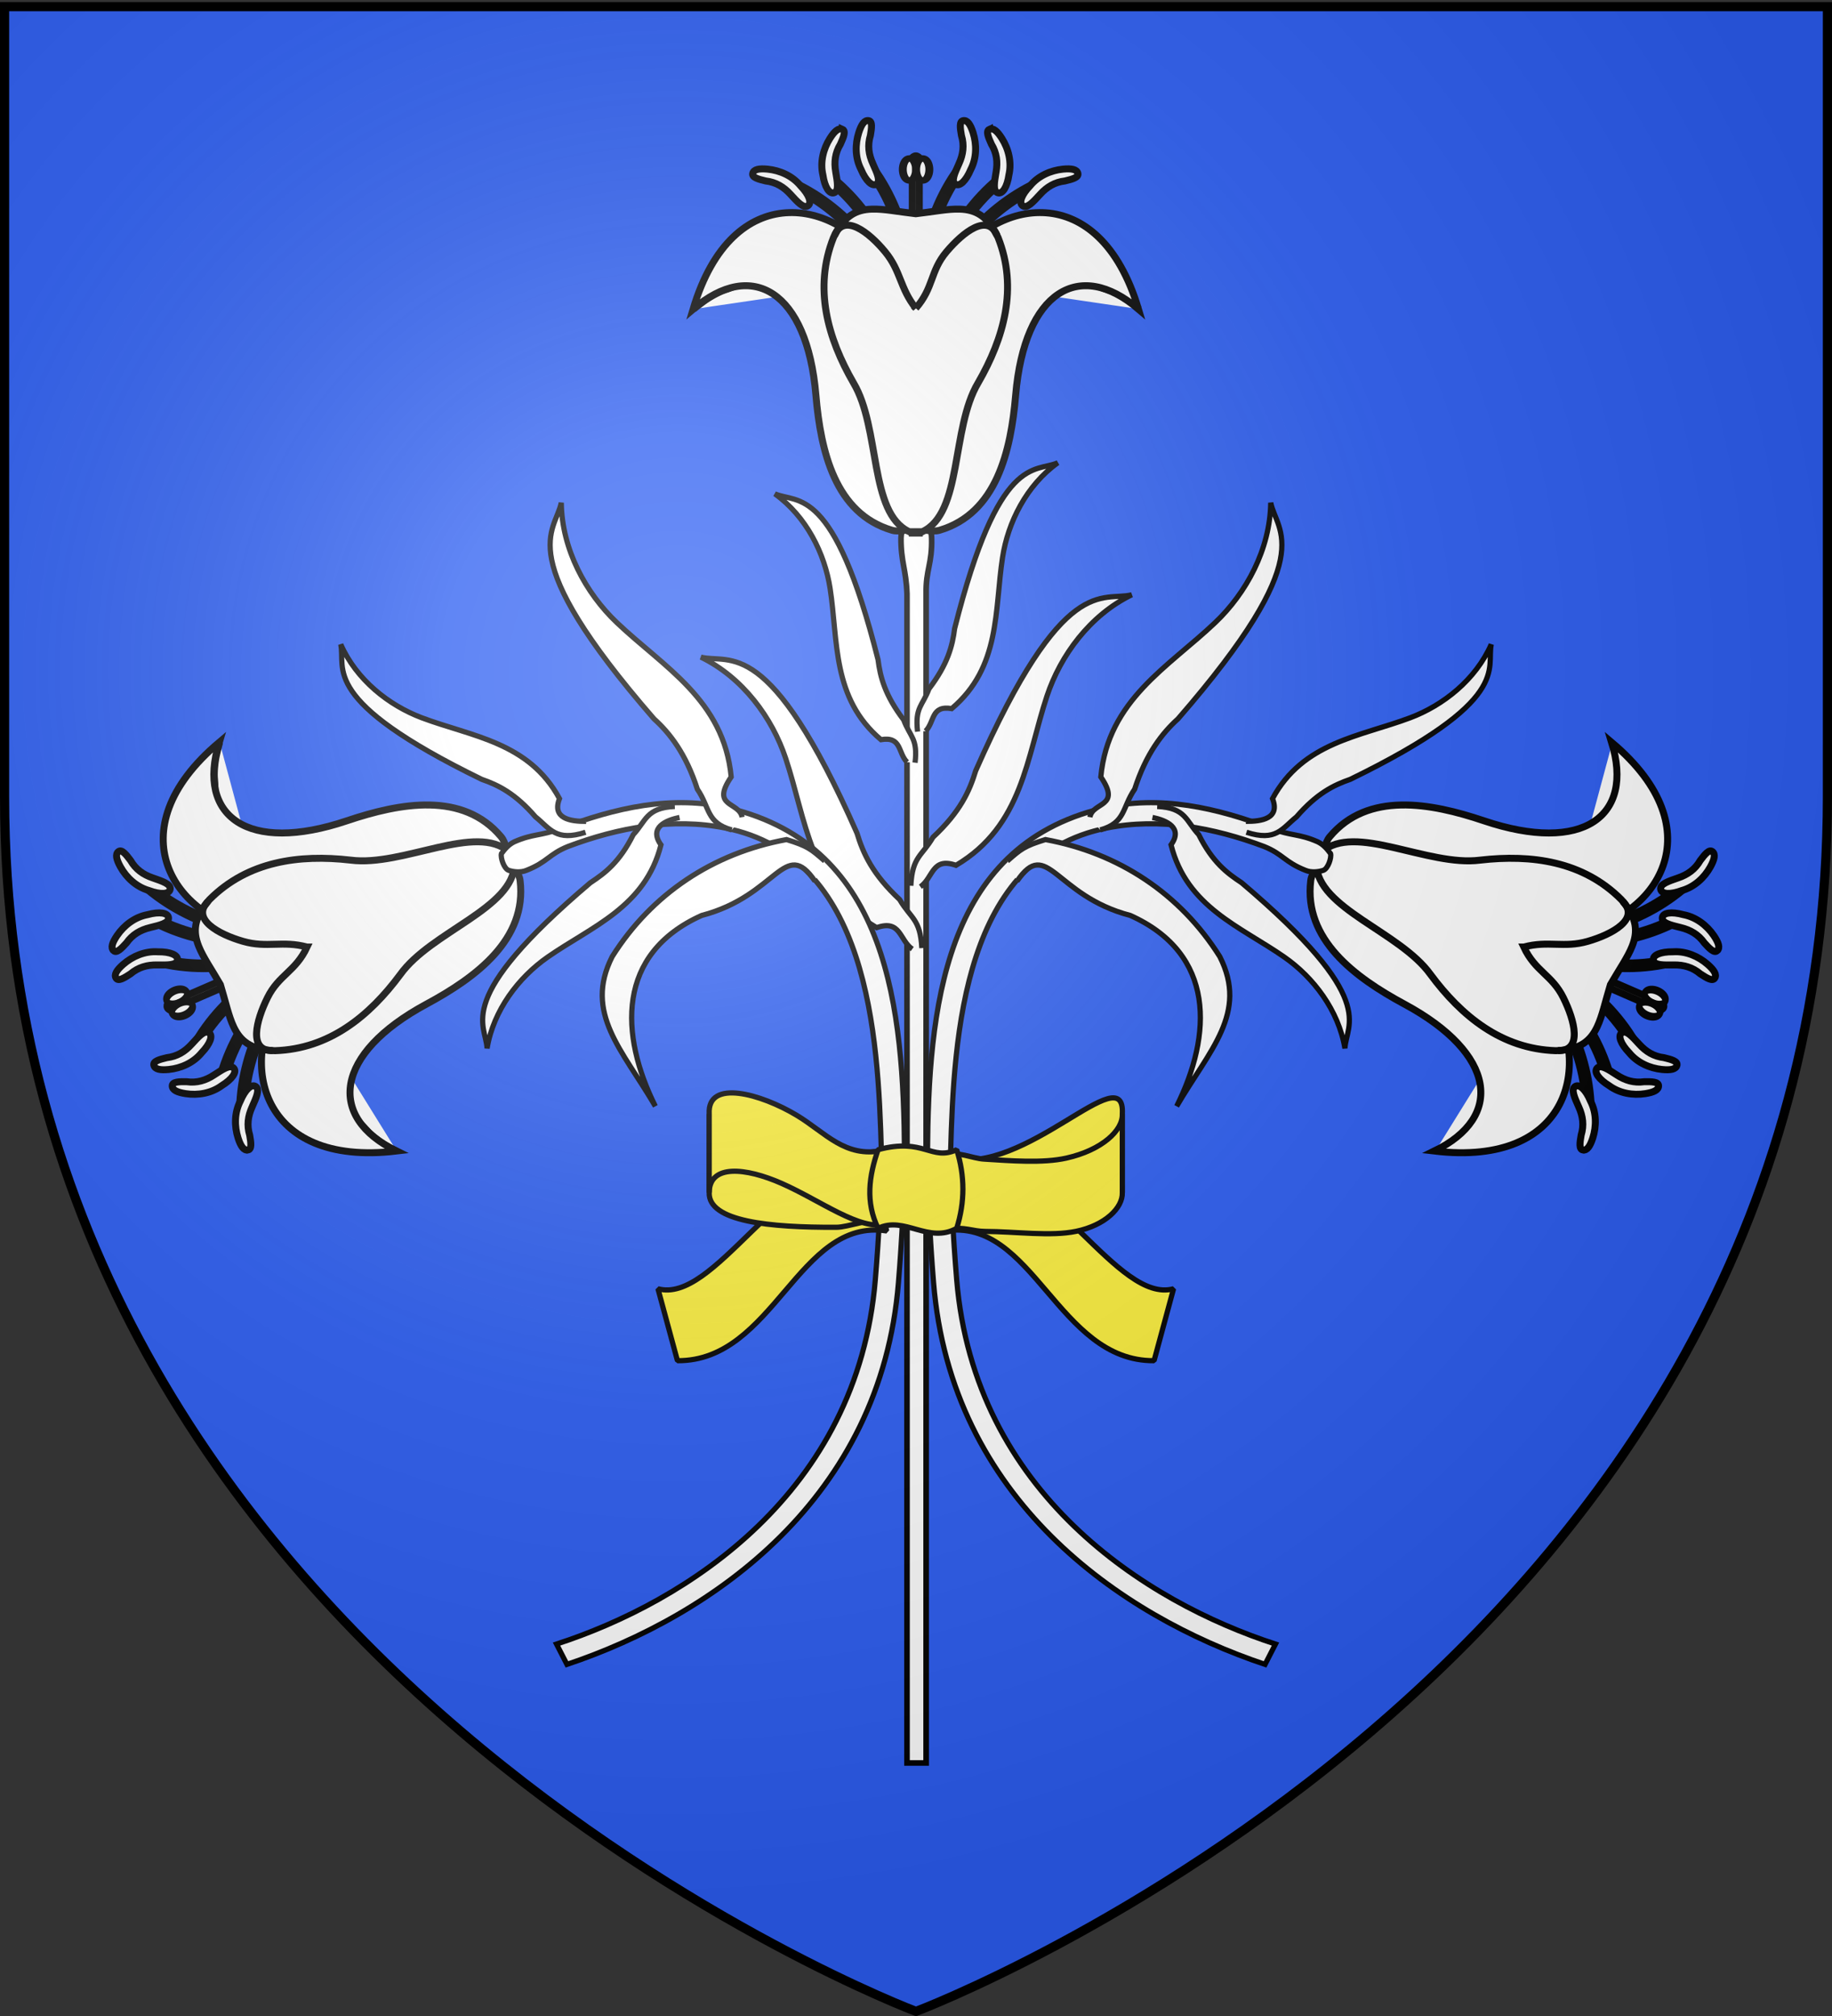 <svg xmlns="http://www.w3.org/2000/svg" xmlns:xlink="http://www.w3.org/1999/xlink" width="600" height="660" version="1.0"><rect width="100%" height="100%" fill="#333333" stroke="none"/><desc>Flag of Canton of Valais (Wallis)</desc><defs><radialGradient xlink:href="#a" id="b" cx="221.445" cy="226.331" r="300" fx="221.445" fy="226.331" gradientTransform="matrix(1.353 0 0 1.349 -77.63 -85.747)" gradientUnits="userSpaceOnUse"/><linearGradient id="a"><stop offset="0" style="stop-color:white;stop-opacity:.314"/><stop offset=".19" style="stop-color:white;stop-opacity:.251"/><stop offset=".6" style="stop-color:#6b6b6b;stop-opacity:.125"/><stop offset="1" style="stop-color:black;stop-opacity:.125"/></linearGradient></defs><g style="display:inline"><path d="M300 658.5s298.5-112.32 298.5-397.772V2.176H1.5v258.552C1.5 546.18 300 658.5 300 658.5" style="fill:#2b5df2;fill-opacity:1;fill-rule:evenodd;stroke:none;stroke-width:1px;stroke-linecap:butt;stroke-linejoin:miter;stroke-opacity:1"/><path d="M-355.707 333.485c-.942 1.95-1.803 3.863-1.911 6.5-.056 8.074 1.688 10.311 1.998 18.621v389.375h6.376V358.606c-.15-8.084 2.05-9.838 1.824-18.62 0-2.506-1.23-5.02-2.345-6.5-1.118-1.38-4.828-1.015-5.942 0z" style="fill:#fff;fill-opacity:1;stroke:#000;stroke-width:1.874;stroke-miterlimit:4;stroke-dasharray:none;stroke-opacity:1" transform="matrix(.983 0 0 .983 646.626 -158.1)"/><path d="M-409.079 278.49a72 72 0 0 1 2.598-1.989c1.593-1.157 3.734-2.297 5.033-2.734 7.973-2.683 11.833-6.327 15.114-6.679 5.907-.633 7.212 3.654 9.84 6.605M-298.166 278.49a72 72 0 0 0-2.598-1.989c-1.593-1.157-3.734-2.297-5.033-2.734-7.973-2.683-11.833-6.327-15.114-6.679-5.907-.633-7.212 3.654-9.84 6.605" style="fill:#fff;fill-rule:evenodd;stroke:#000;stroke-width:1.737;stroke-linecap:butt;stroke-linejoin:miter;stroke-miterlimit:4;stroke-dasharray:none;stroke-opacity:1" transform="matrix(1.316 0 0 1.316 765.504 -265.292)"/><g style="fill:#fff;stroke:#000;stroke-width:4.967;stroke-miterlimit:4;stroke-dasharray:none;stroke-opacity:1"><g style="fill:#fff;stroke:#000;stroke-width:4.967;stroke-miterlimit:4;stroke-dasharray:none;stroke-opacity:1"><path d="M129.744 358.791h5v257.143h-5z" style="fill:#fff;fill-opacity:1;stroke:#000;stroke-width:4.967;stroke-miterlimit:4;stroke-dasharray:none;stroke-opacity:1" transform="matrix(.46 0 0 .46 239.099 -108.818)"/><g style="fill:#fff;stroke:#000;stroke-width:4.967;stroke-miterlimit:4;stroke-dasharray:none;stroke-opacity:1"><path d="M136.94 355.398c0 4.366-2.283.946-4.875.946s-4.517 3.42-4.517-.946 2.104-7.91 4.696-7.91 4.696 3.544 4.696 7.91z" style="fill:#fff;fill-opacity:1;stroke:#000;stroke-width:4.967;stroke-miterlimit:4;stroke-dasharray:none;stroke-opacity:1" transform="matrix(.46 0 0 .46 239.099 -108.818)"/><g style="fill:#fff;stroke:#000;stroke-width:4.967;stroke-miterlimit:4;stroke-dasharray:none;stroke-opacity:1"><path d="M121.429 315.934a4.643 10 0 1 1-9.286 0 4.643 10 0 1 1 9.286 0z" style="fill:#fff;fill-opacity:1;stroke:#000;stroke-width:5.553;stroke-miterlimit:4;stroke-dasharray:none;stroke-opacity:1" transform="matrix(.466 0 0 .364 243.424 -59.519)"/><path d="M121.429 315.934a4.643 10 0 1 1-9.286 0 4.643 10 0 1 1 9.286 0z" style="fill:#fff;fill-opacity:1;stroke:#000;stroke-width:5.553;stroke-miterlimit:4;stroke-dasharray:none;stroke-opacity:1" transform="matrix(.466 0 0 .364 247.78 -59.519)"/></g></g></g><g style="fill:#fff;stroke:#000;stroke-width:4.967;stroke-miterlimit:4;stroke-dasharray:none;stroke-opacity:1"><g style="fill:#fff;stroke:#000;stroke-width:4.967;stroke-miterlimit:4;stroke-dasharray:none;stroke-opacity:1"><g style="fill:#fff;stroke:#000;stroke-width:4.967;stroke-miterlimit:4;stroke-dasharray:none;stroke-opacity:1"><g style="fill:#fff;stroke:#000;stroke-width:4.967;stroke-miterlimit:4;stroke-dasharray:none;stroke-opacity:1"><path d="M162.625 366.25c-26.976 39.72-26.07 81.537-28.906 122.406l4 .281c2.853-41.11 2-81.831 28.219-120.437z" style="fill:#fff;fill-opacity:1;fill-rule:evenodd;stroke:#000;stroke-width:4.967;stroke-linecap:butt;stroke-linejoin:miter;stroke-miterlimit:4;stroke-dasharray:none;stroke-opacity:1" transform="matrix(.46 0 0 .46 237.878 -111.941)"/><path d="M168.699 329.196c-2.938.47-2.218 5.292-1.307 10.558 2.113 7.007 1.236 13.517-1.75 20.058-2.93 6.576-5.762 12.481-2.58 14.566 3.056 2.001 7.591-2.329 10.969-10.392 4.211-8.129 4.344-17.793 1.62-26.309-1.88-5.817-4.015-8.952-6.952-8.481z" style="fill:#fff;fill-rule:evenodd;stroke:#000;stroke-width:4.967;stroke-linecap:butt;stroke-linejoin:miter;stroke-miterlimit:4;stroke-dasharray:none;stroke-opacity:1" transform="matrix(.46 0 0 .46 237.878 -111.941)"/></g><g style="fill:#fff;stroke:#000;stroke-width:4.967;stroke-miterlimit:4;stroke-dasharray:none;stroke-opacity:1"><path d="M162.625 366.25c-26.976 39.72-26.07 81.537-28.906 122.406l4 .281c2.853-41.11 2-81.831 28.219-120.437z" style="fill:#fff;fill-opacity:1;fill-rule:evenodd;stroke:#000;stroke-width:4.967;stroke-linecap:butt;stroke-linejoin:miter;stroke-miterlimit:4;stroke-dasharray:none;stroke-opacity:1" transform="matrix(-.46 0 0 .46 362.061 -111.941)"/><path d="M168.699 329.196c-2.938.47-2.218 5.292-1.307 10.558 2.113 7.007 1.236 13.517-1.75 20.058-2.93 6.576-5.762 12.481-2.58 14.566 3.056 2.001 7.591-2.329 10.969-10.392 4.211-8.129 4.344-17.793 1.62-26.309-1.88-5.817-4.015-8.952-6.952-8.481z" style="fill:#fff;fill-rule:evenodd;stroke:#000;stroke-width:4.967;stroke-linecap:butt;stroke-linejoin:miter;stroke-miterlimit:4;stroke-dasharray:none;stroke-opacity:1" transform="matrix(-.46 0 0 .46 362.061 -111.941)"/></g></g><g style="fill:#fff;stroke:#000;stroke-width:4.967;stroke-miterlimit:4;stroke-dasharray:none;stroke-opacity:1"><g style="fill:#fff;stroke:#000;stroke-width:4.967;stroke-miterlimit:4;stroke-dasharray:none;stroke-opacity:1"><path d="M195.755 370.284c-37.02 30.575-47.862 70.973-62.031 109.412l3.76 1.39c14.254-38.666 24.84-77.997 60.821-107.714z" style="fill:#fff;fill-opacity:1;fill-rule:evenodd;stroke:#000;stroke-width:4.967;stroke-linecap:butt;stroke-linejoin:miter;stroke-miterlimit:4;stroke-dasharray:none;stroke-opacity:1" transform="matrix(.46 0 0 .46 236.991 -112.105)"/><path d="M189.266 335.73c-2.725 1.192-.818 5.68 1.385 10.548 3.804 6.253 4.588 12.774 3.34 19.856-1.188 7.1-2.447 13.527 1.156 14.746 3.46 1.17 6.765-4.159 8.01-12.812 2.038-8.925-.259-18.314-5.032-25.873-3.28-5.16-6.133-7.658-8.859-6.465z" style="fill:#fff;fill-rule:evenodd;stroke:#000;stroke-width:4.967;stroke-linecap:butt;stroke-linejoin:miter;stroke-miterlimit:4;stroke-dasharray:none;stroke-opacity:1" transform="matrix(.46 0 0 .46 236.991 -112.105)"/></g><g style="fill:#fff;stroke:#000;stroke-width:4.967;stroke-miterlimit:4;stroke-dasharray:none;stroke-opacity:1"><path d="M195.755 370.284c-37.02 30.575-47.862 70.973-62.031 109.412l3.76 1.39c14.254-38.666 24.84-77.997 60.821-107.714z" style="fill:#fff;fill-opacity:1;fill-rule:evenodd;stroke:#000;stroke-width:4.967;stroke-linecap:butt;stroke-linejoin:miter;stroke-miterlimit:4;stroke-dasharray:none;stroke-opacity:1" transform="matrix(-.46 0 0 .46 362.948 -112.105)"/><path d="M189.266 335.73c-2.725 1.192-.818 5.68 1.385 10.548 3.804 6.253 4.588 12.774 3.34 19.856-1.188 7.1-2.447 13.527 1.156 14.746 3.46 1.17 6.765-4.159 8.01-12.812 2.038-8.925-.259-18.314-5.032-25.873-3.28-5.16-6.133-7.658-8.859-6.465z" style="fill:#fff;fill-rule:evenodd;stroke:#000;stroke-width:4.967;stroke-linecap:butt;stroke-linejoin:miter;stroke-miterlimit:4;stroke-dasharray:none;stroke-opacity:1" transform="matrix(-.46 0 0 .46 362.948 -112.105)"/></g></g></g><g style="fill:#fff;stroke:#000;stroke-width:4.967;stroke-miterlimit:4;stroke-dasharray:none;stroke-opacity:1"><g style="fill:#fff;stroke:#000;stroke-width:4.967;stroke-miterlimit:4;stroke-dasharray:none;stroke-opacity:1"><path d="M61.334 370.982c39.078 27.897 52.734 67.432 69.57 104.78l-3.653 1.651c-16.937-37.568-30.261-76.057-68.243-103.171z" style="fill:#fff;fill-opacity:1;fill-rule:evenodd;stroke:#000;stroke-width:4.967;stroke-linecap:butt;stroke-linejoin:miter;stroke-miterlimit:4;stroke-dasharray:none;stroke-opacity:1" transform="scale(.46)rotate(-10.774 -968.213 -2418.293)"/><path d="M34.282 359.772c-1.258 2.696 3.138 4.804 8.009 7.003 6.987 2.18 11.884 6.556 15.627 12.696 3.8 6.115 7.102 11.77 10.612 10.305 3.371-1.408 2.33-7.591-2.453-14.91-4.369-8.045-12.296-13.574-20.874-16.095-5.87-1.706-9.663-1.695-10.921 1.001z" style="fill:#fff;fill-rule:evenodd;stroke:#000;stroke-width:4.967;stroke-linecap:butt;stroke-linejoin:miter;stroke-miterlimit:4;stroke-dasharray:none;stroke-opacity:1" transform="scale(.46)rotate(-10.774 -968.213 -2418.293)"/></g><g style="fill:#fff;stroke:#000;stroke-width:4.967;stroke-miterlimit:4;stroke-dasharray:none;stroke-opacity:1"><path d="M61.334 370.982c39.078 27.897 52.734 67.432 69.57 104.78l-3.653 1.651c-16.937-37.568-30.261-76.057-68.243-103.171z" style="fill:#fff;fill-opacity:1;fill-rule:evenodd;stroke:#000;stroke-width:4.967;stroke-linecap:butt;stroke-linejoin:miter;stroke-miterlimit:4;stroke-dasharray:none;stroke-opacity:1" transform="scale(-.46 .46)rotate(-10.774 -1619.906 4492.498)"/><path d="M34.282 359.772c-1.258 2.696 3.138 4.804 8.009 7.003 6.987 2.18 11.884 6.556 15.627 12.696 3.8 6.115 7.102 11.77 10.612 10.305 3.371-1.408 2.33-7.591-2.453-14.91-4.369-8.045-12.296-13.574-20.874-16.095-5.87-1.706-9.663-1.695-10.921 1.001z" style="fill:#fff;fill-rule:evenodd;stroke:#000;stroke-width:4.967;stroke-linecap:butt;stroke-linejoin:miter;stroke-miterlimit:4;stroke-dasharray:none;stroke-opacity:1" transform="scale(-.46 .46)rotate(-10.774 -1619.906 4492.498)"/></g></g></g></g><g style="fill:#fff;stroke:#000;stroke-width:4.967;stroke-miterlimit:4;stroke-dasharray:none;stroke-opacity:1"><path d="M139.888 613.272c-7.11-.483-12.858 2.36-18.639.642-40.35-12-50.702-56.085-54.097-96.137-6.282-74.118-45.543-97.185-87.448-61.18 28.222-94.378 103.119-77.893 132.28-31.84 23.071 36.439 1.102 111.952 14.218 157.075 1.93 6.639 16.505 17.77 13.686 31.44z" style="fill:#fff;fill-rule:evenodd;stroke:#000;stroke-width:4.967;stroke-linecap:butt;stroke-linejoin:miter;stroke-miterlimit:4;stroke-dasharray:none;stroke-opacity:1" transform="matrix(.46 0 0 .46 236.328 -108.818)"/><path d="M136.638 613.272c7.11-.483 12.858 2.36 18.639.642 40.35-12 50.701-56.085 54.096-96.137 6.283-74.118 45.544-97.185 87.45-61.18-28.223-94.378-103.12-77.893-132.28-31.84-23.073 36.439-1.104 111.952-14.219 157.075-1.93 6.639-16.505 17.77-13.686 31.44z" style="fill:#fff;fill-rule:evenodd;stroke:#000;stroke-width:4.967;stroke-linecap:butt;stroke-linejoin:miter;stroke-miterlimit:4;stroke-dasharray:none;stroke-opacity:1" transform="matrix(.46 0 0 .46 236.328 -108.818)"/></g><g style="fill:#fff;stroke:#000;stroke-width:4.967;stroke-miterlimit:4;stroke-dasharray:none;stroke-opacity:1"><path d="M128.29 614.966h9.322c28.747-13.309 20.383-73.568 39.695-105.898 18.422-31.904 28.508-67.511 14.232-103.457-12.858-27.349-30.61-16.852-58.588-16.852s-45.73-10.497-58.589 16.852c-14.276 35.946-4.19 71.553 14.233 103.457 19.31 32.33 10.947 92.59 39.694 105.898z" style="fill:#fff;fill-rule:evenodd;stroke:#000;stroke-width:4.967;stroke-linecap:butt;stroke-linejoin:miter;stroke-miterlimit:4;stroke-dasharray:none;stroke-opacity:1" transform="matrix(.46 0 0 .46 238.773 -108.818)"/><path d="M132.961 455.938c12.793-14.534 10.116-26.288 21.836-40.163 11.846-14.023 29.434-27.827 36.032-11.587-7.097-14.206-15.65-18.43-26.563-18.782-8.628-.278-18.712 1.845-31.305 3.281-12.592-1.436-22.677-3.559-31.305-3.28-10.913.35-19.466 4.575-26.562 18.78 6.597-16.24 24.35-2.573 36.03 11.588 11.318 13.72 10.501 25.962 21.837 40.163z" style="fill:#fff;fill-rule:evenodd;stroke:#000;stroke-width:4.967;stroke-linecap:butt;stroke-linejoin:miter;stroke-miterlimit:4;stroke-dasharray:none;stroke-opacity:1" transform="matrix(.46 0 0 .46 238.773 -108.818)"/></g><path d="M-352.812 404.505c-.94-8.118 1.635-8.506 3.793-14.254 6.258-8.219 7.814-14.28 8.552-20.092 14.772-58.574 26.76-51.856 34.374-55.2-10.494 7.517-16.618 19.856-18.409 31.502-2.711 17.636-.588 36.517-16.937 50.37-7.004-1.167-5.59 4.38-8.71 7.498M-355.07 455.832c.527-9.833 3.663-9.773 7.39-16.163 9.096-8.496 12.17-15.38 14.224-22.134 29.398-66.582 42.278-56.177 51.997-58.608-13.984 6.805-23.755 20.221-28.24 33.691-6.789 20.398-8.088 43.254-30.31 56.401-8.082-2.805-7.526 4.069-11.861 7.142M-353.652 414.845c.94-8.119-1.635-8.507-3.793-14.255-6.258-8.219-7.813-14.28-8.552-20.092-14.772-58.573-26.76-51.856-34.374-55.199 10.494 7.517 16.618 19.855 18.409 31.501 2.711 17.636.588 36.517 16.937 50.371 7.004-1.168 5.59 4.378 8.71 7.497M-351.394 476.591c-.527-9.832-3.663-9.773-7.39-16.163-9.095-8.496-12.17-15.38-14.223-22.134-29.4-66.582-42.279-56.177-51.998-58.607 13.984 6.804 23.756 20.22 28.24 33.69 6.789 20.399 8.088 43.255 30.31 56.401 8.082-2.804 7.526 4.07 11.861 7.142" style="fill:#fff;fill-opacity:1;fill-rule:evenodd;stroke:#000;stroke-width:1.737;stroke-linecap:butt;stroke-linejoin:miter;stroke-miterlimit:4;stroke-dasharray:none;stroke-opacity:1" transform="matrix(.983 0 0 .983 647.334 -158.1)"/><path d="M-409.079 278.49a72 72 0 0 1 2.598-1.989c1.593-1.157 3.734-2.297 5.033-2.734 7.973-2.683 11.833-6.327 15.114-6.679 5.907-.633 7.212 3.654 9.84 6.605M-298.166 278.49a72 72 0 0 0-2.598-1.989c-1.593-1.157-3.734-2.297-5.033-2.734-7.973-2.683-11.833-6.327-15.114-6.679-5.907-.633-7.212 3.654-9.84 6.605" style="fill:#fff;fill-rule:evenodd;stroke:#000;stroke-width:1.737;stroke-linecap:butt;stroke-linejoin:miter;stroke-miterlimit:4;stroke-dasharray:none;stroke-opacity:1" transform="scale(-1.316)rotate(-66.543 -758.165 40.902)"/><g style="fill:#fff;stroke:#000;stroke-width:4.967;stroke-miterlimit:4;stroke-dasharray:none;stroke-opacity:1"><g style="fill:#fff;stroke:#000;stroke-width:4.967;stroke-miterlimit:4;stroke-dasharray:none;stroke-opacity:1"><path d="M129.744 358.791h5v257.143h-5z" style="fill:#fff;fill-opacity:1;stroke:#000;stroke-width:4.967;stroke-miterlimit:4;stroke-dasharray:none;stroke-opacity:1" transform="scale(-.46)rotate(-66.543 -1337.344 818.45)"/><g style="fill:#fff;stroke:#000;stroke-width:4.967;stroke-miterlimit:4;stroke-dasharray:none;stroke-opacity:1"><path d="M136.94 355.398c0 4.366-2.283.946-4.875.946s-4.517 3.42-4.517-.946 2.104-7.91 4.696-7.91 4.696 3.544 4.696 7.91z" style="fill:#fff;fill-opacity:1;stroke:#000;stroke-width:4.967;stroke-miterlimit:4;stroke-dasharray:none;stroke-opacity:1" transform="scale(-.46)rotate(-66.543 -1337.344 818.45)"/><g style="fill:#fff;stroke:#000;stroke-width:4.967;stroke-miterlimit:4;stroke-dasharray:none;stroke-opacity:1"><path d="M121.429 315.934a4.643 10 0 1 1-9.286 0 4.643 10 0 1 1 9.286 0z" style="fill:#fff;fill-opacity:1;stroke:#000;stroke-width:5.553;stroke-miterlimit:4;stroke-dasharray:none;stroke-opacity:1" transform="rotate(113.457 228.86 380.687)scale(.466 .364)"/><path d="M121.429 315.934a4.643 10 0 1 1-9.286 0 4.643 10 0 1 1 9.286 0z" style="fill:#fff;fill-opacity:1;stroke:#000;stroke-width:5.553;stroke-miterlimit:4;stroke-dasharray:none;stroke-opacity:1" transform="rotate(113.457 226.681 382.116)scale(.466 .364)"/></g></g></g><g style="fill:#fff;stroke:#000;stroke-width:4.967;stroke-miterlimit:4;stroke-dasharray:none;stroke-opacity:1"><g style="fill:#fff;stroke:#000;stroke-width:4.967;stroke-miterlimit:4;stroke-dasharray:none;stroke-opacity:1"><g style="fill:#fff;stroke:#000;stroke-width:4.967;stroke-miterlimit:4;stroke-dasharray:none;stroke-opacity:1"><g style="fill:#fff;stroke:#000;stroke-width:4.967;stroke-miterlimit:4;stroke-dasharray:none;stroke-opacity:1"><path d="M162.625 366.25c-26.976 39.72-26.07 81.537-28.906 122.406l4 .281c2.853-41.11 2-81.831 28.219-120.437z" style="fill:#fff;fill-opacity:1;fill-rule:evenodd;stroke:#000;stroke-width:4.967;stroke-linecap:butt;stroke-linejoin:miter;stroke-miterlimit:4;stroke-dasharray:none;stroke-opacity:1" transform="scale(-.46)rotate(-66.543 -1341.189 823.863)"/><path d="M168.699 329.196c-2.938.47-2.218 5.292-1.307 10.558 2.113 7.007 1.236 13.517-1.75 20.058-2.93 6.576-5.762 12.481-2.58 14.566 3.056 2.001 7.591-2.329 10.969-10.392 4.211-8.129 4.344-17.793 1.62-26.309-1.88-5.817-4.015-8.952-6.952-8.481z" style="fill:#fff;fill-rule:evenodd;stroke:#000;stroke-width:4.967;stroke-linecap:butt;stroke-linejoin:miter;stroke-miterlimit:4;stroke-dasharray:none;stroke-opacity:1" transform="scale(-.46)rotate(-66.543 -1341.189 823.863)"/></g><g style="fill:#fff;stroke:#000;stroke-width:4.967;stroke-miterlimit:4;stroke-dasharray:none;stroke-opacity:1"><path d="M162.625 366.25c-26.976 39.72-26.07 81.537-28.906 122.406l4 .281c2.853-41.11 2-81.831 28.219-120.437z" style="fill:#fff;fill-opacity:1;fill-rule:evenodd;stroke:#000;stroke-width:4.967;stroke-linecap:butt;stroke-linejoin:miter;stroke-miterlimit:4;stroke-dasharray:none;stroke-opacity:1" transform="scale(.46 -.46)rotate(66.543 1476.085 618.28)"/><path d="M168.699 329.196c-2.938.47-2.218 5.292-1.307 10.558 2.113 7.007 1.236 13.517-1.75 20.058-2.93 6.576-5.762 12.481-2.58 14.566 3.056 2.001 7.591-2.329 10.969-10.392 4.211-8.129 4.344-17.793 1.62-26.309-1.88-5.817-4.015-8.952-6.952-8.481z" style="fill:#fff;fill-rule:evenodd;stroke:#000;stroke-width:4.967;stroke-linecap:butt;stroke-linejoin:miter;stroke-miterlimit:4;stroke-dasharray:none;stroke-opacity:1" transform="scale(.46 -.46)rotate(66.543 1476.085 618.28)"/></g></g><g style="fill:#fff;stroke:#000;stroke-width:4.967;stroke-miterlimit:4;stroke-dasharray:none;stroke-opacity:1"><g style="fill:#fff;stroke:#000;stroke-width:4.967;stroke-miterlimit:4;stroke-dasharray:none;stroke-opacity:1"><path d="M195.755 370.284c-37.02 30.575-47.862 70.973-62.031 109.412l3.76 1.39c14.254-38.666 24.84-77.997 60.821-107.714z" style="fill:#fff;fill-opacity:1;fill-rule:evenodd;stroke:#000;stroke-width:4.967;stroke-linecap:butt;stroke-linejoin:miter;stroke-miterlimit:4;stroke-dasharray:none;stroke-opacity:1" transform="scale(-.46)rotate(-66.543 -1340.498 825.51)"/><path d="M189.266 335.73c-2.725 1.192-.818 5.68 1.385 10.548 3.804 6.253 4.588 12.774 3.34 19.856-1.188 7.1-2.447 13.527 1.156 14.746 3.46 1.17 6.765-4.159 8.01-12.812 2.038-8.925-.259-18.314-5.032-25.873-3.28-5.16-6.133-7.658-8.859-6.465z" style="fill:#fff;fill-rule:evenodd;stroke:#000;stroke-width:4.967;stroke-linecap:butt;stroke-linejoin:miter;stroke-miterlimit:4;stroke-dasharray:none;stroke-opacity:1" transform="scale(-.46)rotate(-66.543 -1340.498 825.51)"/></g><g style="fill:#fff;stroke:#000;stroke-width:4.967;stroke-miterlimit:4;stroke-dasharray:none;stroke-opacity:1"><path d="M195.755 370.284c-37.02 30.575-47.862 70.973-62.031 109.412l3.76 1.39c14.254-38.666 24.84-77.997 60.821-107.714z" style="fill:#fff;fill-opacity:1;fill-rule:evenodd;stroke:#000;stroke-width:4.967;stroke-linecap:butt;stroke-linejoin:miter;stroke-miterlimit:4;stroke-dasharray:none;stroke-opacity:1" transform="scale(.46 -.46)rotate(66.543 1477.32 616.992)"/><path d="M189.266 335.73c-2.725 1.192-.818 5.68 1.385 10.548 3.804 6.253 4.588 12.774 3.34 19.856-1.188 7.1-2.447 13.527 1.156 14.746 3.46 1.17 6.765-4.159 8.01-12.812 2.038-8.925-.259-18.314-5.032-25.873-3.28-5.16-6.133-7.658-8.859-6.465z" style="fill:#fff;fill-rule:evenodd;stroke:#000;stroke-width:4.967;stroke-linecap:butt;stroke-linejoin:miter;stroke-miterlimit:4;stroke-dasharray:none;stroke-opacity:1" transform="scale(.46 -.46)rotate(66.543 1477.32 616.992)"/></g></g></g><g style="fill:#fff;stroke:#000;stroke-width:4.967;stroke-miterlimit:4;stroke-dasharray:none;stroke-opacity:1"><g style="fill:#fff;stroke:#000;stroke-width:4.967;stroke-miterlimit:4;stroke-dasharray:none;stroke-opacity:1"><path d="M61.334 370.982c39.078 27.897 52.734 67.432 69.57 104.78l-3.653 1.651c-16.937-37.568-30.261-76.057-68.243-103.171z" style="fill:#fff;fill-opacity:1;fill-rule:evenodd;stroke:#000;stroke-width:4.967;stroke-linecap:butt;stroke-linejoin:miter;stroke-miterlimit:4;stroke-dasharray:none;stroke-opacity:1" transform="scale(-.46)rotate(-77.317 -1196.127 660.297)"/><path d="M34.282 359.772c-1.258 2.696 3.138 4.804 8.009 7.003 6.987 2.18 11.884 6.556 15.627 12.696 3.8 6.115 7.102 11.77 10.612 10.305 3.371-1.408 2.33-7.591-2.453-14.91-4.369-8.045-12.296-13.574-20.874-16.095-5.87-1.706-9.663-1.695-10.921 1.001z" style="fill:#fff;fill-rule:evenodd;stroke:#000;stroke-width:4.967;stroke-linecap:butt;stroke-linejoin:miter;stroke-miterlimit:4;stroke-dasharray:none;stroke-opacity:1" transform="scale(-.46)rotate(-77.317 -1196.127 660.297)"/></g><g style="fill:#fff;stroke:#000;stroke-width:4.967;stroke-miterlimit:4;stroke-dasharray:none;stroke-opacity:1"><path d="M61.334 370.982c39.078 27.897 52.734 67.432 69.57 104.78l-3.653 1.651c-16.937-37.568-30.261-76.057-68.243-103.171z" style="fill:#fff;fill-opacity:1;fill-rule:evenodd;stroke:#000;stroke-width:4.967;stroke-linecap:butt;stroke-linejoin:miter;stroke-miterlimit:4;stroke-dasharray:none;stroke-opacity:1" transform="scale(.46 -.46)rotate(55.769 1694.022 803.258)"/><path d="M34.282 359.772c-1.258 2.696 3.138 4.804 8.009 7.003 6.987 2.18 11.884 6.556 15.627 12.696 3.8 6.115 7.102 11.77 10.612 10.305 3.371-1.408 2.33-7.591-2.453-14.91-4.369-8.045-12.296-13.574-20.874-16.095-5.87-1.706-9.663-1.695-10.921 1.001z" style="fill:#fff;fill-rule:evenodd;stroke:#000;stroke-width:4.967;stroke-linecap:butt;stroke-linejoin:miter;stroke-miterlimit:4;stroke-dasharray:none;stroke-opacity:1" transform="scale(.46 -.46)rotate(55.769 1694.022 803.258)"/></g></g></g></g><g style="fill:#fff;stroke:#000;stroke-width:4.967;stroke-miterlimit:4;stroke-dasharray:none;stroke-opacity:1"><path d="M139.888 613.272c-7.11-.483-12.858 2.36-18.639.642-40.35-12-50.702-56.085-54.097-96.137-6.282-74.118-45.543-97.185-87.448-61.18 28.222-94.378 103.119-77.893 132.28-31.84 23.071 36.439 1.102 111.952 14.218 157.075 1.93 6.639 16.505 17.77 13.686 31.44z" style="fill:#fff;fill-rule:evenodd;stroke:#000;stroke-width:4.967;stroke-linecap:butt;stroke-linejoin:miter;stroke-miterlimit:4;stroke-dasharray:none;stroke-opacity:1" transform="scale(-.46)rotate(-66.543 -1334.335 823.036)"/><path d="M136.638 613.272c7.11-.483 12.858 2.36 18.639.642 40.35-12 50.701-56.085 54.096-96.137 6.283-74.118 45.544-97.185 87.45-61.18-28.223-94.378-103.12-77.893-132.28-31.84-23.073 36.439-1.104 111.952-14.219 157.075-1.93 6.639-16.505 17.77-13.686 31.44z" style="fill:#fff;fill-rule:evenodd;stroke:#000;stroke-width:4.967;stroke-linecap:butt;stroke-linejoin:miter;stroke-miterlimit:4;stroke-dasharray:none;stroke-opacity:1" transform="scale(-.46)rotate(-66.543 -1334.335 823.036)"/></g><g style="fill:#fff;stroke:#000;stroke-width:4.967;stroke-miterlimit:4;stroke-dasharray:none;stroke-opacity:1"><path d="M128.29 614.966h9.322c28.747-13.309 20.383-73.568 39.695-105.898 18.422-31.904 28.508-67.511 14.232-103.457-12.858-27.349-30.61-16.852-58.588-16.852s-45.73-10.497-58.589 16.852c-14.276 35.946-4.19 71.553 14.233 103.457 19.31 32.33 10.947 92.59 39.694 105.898z" style="fill:#fff;fill-rule:evenodd;stroke:#000;stroke-width:4.967;stroke-linecap:butt;stroke-linejoin:miter;stroke-miterlimit:4;stroke-dasharray:none;stroke-opacity:1" transform="scale(-.46)rotate(-66.543 -1336.991 818.988)"/><path d="M132.961 455.938c12.793-14.534 10.116-26.288 21.836-40.163 11.846-14.023 29.434-27.827 36.032-11.587-7.097-14.206-15.65-18.43-26.563-18.782-8.628-.278-18.712 1.845-31.305 3.281-12.592-1.436-22.677-3.559-31.305-3.28-10.913.35-19.466 4.575-26.562 18.78 6.597-16.24 24.35-2.573 36.03 11.588 11.318 13.72 10.501 25.962 21.837 40.163z" style="fill:#fff;fill-rule:evenodd;stroke:#000;stroke-width:4.967;stroke-linecap:butt;stroke-linejoin:miter;stroke-miterlimit:4;stroke-dasharray:none;stroke-opacity:1" transform="scale(-.46)rotate(-66.543 -1336.991 818.988)"/></g><path d="M-289.775 445.578c-47.784 9.518-50.945 68.35-52.05 108.225.065 13.322.811 27.463 2.028 42.176 5.882 71.09 62.928 107.335 106.218 121.381l-3.472 6.77c-48.545-16.255-104.642-55.211-110.447-127.15-1.211-15.01-1.956-29.488-2.022-43.186.373-47.52 5.023-101.973 58.27-114.794 19.107-4.6 38.339-.114 56.428 6.802 6.597 2.49 9.037 1.614 15.304 4.366 2.01.982 3.157 2.424 4.299 3.954.345 1.376-.854 4.953-2.376 5.533-1.598.542-4.049.848-6 .01-6.933-2.726-7.42-5.361-13.776-7.926-16.83-6.342-34.911-9.646-52.404-6.161z" style="fill:#fff;fill-opacity:1;stroke:#000;stroke-width:1.737;stroke-miterlimit:4;stroke-dasharray:none;stroke-opacity:1" transform="matrix(.983 0 0 .983 647.342 -166.929)"/><path d="M-243.25 446.996c9.883 3.19 11.787-1.184 16.678-5.134 6.76-7.81 12.374-10.576 17.911-12.49 54.299-26.472 45.265-36.828 46.976-44.965-5.205 11.812-16.025 20.337-27.056 24.478-16.705 6.27-35.62 8.066-45.827 26.908 2.58 6.615-3.553 7.615-8.87 7.572M-291.987 446.22c8.533-2.354 7.285-7.473 11.482-13.565 3.819-11.846 9.195-18.688 14.434-23.42 47.744-54.936 32.848-62.164 30.911-71.994-.207 15.551-8.19 30.102-18.472 39.891-15.57 14.824-35.702 25.725-38.144 51.429 6.964 10.195-2.695 8.175-3.632 13.406M-272.992 438.405c9.553.405 9.622 4.892 13.831 9.362 4.623 9.237 9.41 12.817 14.303 16.04 46.081 39.059 34.77 46.863 34.419 55.17-2.127-12.73-10.508-23.663-20.175-30.4-14.639-10.201-32.525-16.61-37.763-37.39 4.133-5.773-1.637-8.178-6.191-9.126M-322.944 456.586c4.536-3.994 5.725-5.013 12.726-7.16 24.422 4.472 44.905 18.05 58.084 38.98 9.541 18.8-3.403 31.072-14.368 49.832 11.843-23.802 13.062-50.741-15.456-63.544-25.174-6.552-27.616-26.202-37.735-11.42" style="fill:#fff;fill-opacity:1;fill-rule:evenodd;stroke:#000;stroke-width:1.737;stroke-linecap:butt;stroke-linejoin:miter;stroke-miterlimit:4;stroke-dasharray:none;stroke-opacity:1" transform="matrix(.983 0 0 .983 647.342 -166.929)"/><path d="M-409.079 278.49a72 72 0 0 1 2.598-1.989c1.593-1.157 3.734-2.297 5.033-2.734 7.973-2.683 11.833-6.327 15.114-6.679 5.907-.633 7.212 3.654 9.84 6.605M-298.166 278.49a72 72 0 0 0-2.598-1.989c-1.593-1.157-3.734-2.297-5.033-2.734-7.973-2.683-11.833-6.327-15.114-6.679-5.907-.633-7.212 3.654-9.84 6.605" style="fill:#fff;fill-rule:evenodd;stroke:#000;stroke-width:1.737;stroke-linecap:butt;stroke-linejoin:miter;stroke-miterlimit:4;stroke-dasharray:none;stroke-opacity:1" transform="matrix(.524 1.208 1.208 -.524 -50.132 883.122)"/><g style="fill:#fff;stroke:#000;stroke-width:4.967;stroke-miterlimit:4;stroke-dasharray:none;stroke-opacity:1"><g style="fill:#fff;stroke:#000;stroke-width:4.967;stroke-miterlimit:4;stroke-dasharray:none;stroke-opacity:1"><path d="M129.744 358.791h5v257.143h-5z" style="fill:#fff;fill-opacity:1;stroke:#000;stroke-width:4.967;stroke-miterlimit:4;stroke-dasharray:none;stroke-opacity:1" transform="scale(.46 -.46)rotate(-66.543 -685.586 -174.835)"/><g style="fill:#fff;stroke:#000;stroke-width:4.967;stroke-miterlimit:4;stroke-dasharray:none;stroke-opacity:1"><path d="M136.94 355.398c0 4.366-2.283.946-4.875.946s-4.517 3.42-4.517-.946 2.104-7.91 4.696-7.91 4.696 3.544 4.696 7.91z" style="fill:#fff;fill-opacity:1;stroke:#000;stroke-width:4.967;stroke-miterlimit:4;stroke-dasharray:none;stroke-opacity:1" transform="scale(.46 -.46)rotate(-66.543 -685.586 -174.835)"/><g style="fill:#fff;stroke:#000;stroke-width:4.967;stroke-miterlimit:4;stroke-dasharray:none;stroke-opacity:1"><path d="M121.429 315.934a4.643 10 0 1 1-9.286 0 4.643 10 0 1 1 9.286 0z" style="fill:#fff;fill-opacity:1;stroke:#000;stroke-width:5.553;stroke-miterlimit:4;stroke-dasharray:none;stroke-opacity:1" transform="matrix(.185 .427 .334 -.145 -69.183 322.277)"/><path d="M121.429 315.934a4.643 10 0 1 1-9.286 0 4.643 10 0 1 1 9.286 0z" style="fill:#fff;fill-opacity:1;stroke:#000;stroke-width:5.553;stroke-miterlimit:4;stroke-dasharray:none;stroke-opacity:1" transform="matrix(.185 .427 .334 -.145 -67.449 326.273)"/></g></g></g><g style="fill:#fff;stroke:#000;stroke-width:4.967;stroke-miterlimit:4;stroke-dasharray:none;stroke-opacity:1"><g style="fill:#fff;stroke:#000;stroke-width:4.967;stroke-miterlimit:4;stroke-dasharray:none;stroke-opacity:1"><g style="fill:#fff;stroke:#000;stroke-width:4.967;stroke-miterlimit:4;stroke-dasharray:none;stroke-opacity:1"><g style="fill:#fff;stroke:#000;stroke-width:4.967;stroke-miterlimit:4;stroke-dasharray:none;stroke-opacity:1"><path d="M162.625 366.25c-26.976 39.72-26.07 81.537-28.906 122.406l4 .281c2.853-41.11 2-81.831 28.219-120.437z" style="fill:#fff;fill-opacity:1;fill-rule:evenodd;stroke:#000;stroke-width:4.967;stroke-linecap:butt;stroke-linejoin:miter;stroke-miterlimit:4;stroke-dasharray:none;stroke-opacity:1" transform="scale(.46 -.46)rotate(-66.543 -689.43 -169.42)"/><path d="M168.699 329.196c-2.938.47-2.218 5.292-1.307 10.558 2.113 7.007 1.236 13.517-1.75 20.058-2.93 6.576-5.762 12.481-2.58 14.566 3.056 2.001 7.591-2.329 10.969-10.392 4.211-8.129 4.344-17.793 1.62-26.309-1.88-5.817-4.015-8.952-6.952-8.481z" style="fill:#fff;fill-rule:evenodd;stroke:#000;stroke-width:4.967;stroke-linecap:butt;stroke-linejoin:miter;stroke-miterlimit:4;stroke-dasharray:none;stroke-opacity:1" transform="scale(.46 -.46)rotate(-66.543 -689.43 -169.42)"/></g><g style="fill:#fff;stroke:#000;stroke-width:4.967;stroke-miterlimit:4;stroke-dasharray:none;stroke-opacity:1"><path d="M162.625 366.25c-26.976 39.72-26.07 81.537-28.906 122.406l4 .281c2.853-41.11 2-81.831 28.219-120.437z" style="fill:#fff;fill-opacity:1;fill-rule:evenodd;stroke:#000;stroke-width:4.967;stroke-linecap:butt;stroke-linejoin:miter;stroke-miterlimit:4;stroke-dasharray:none;stroke-opacity:1" transform="scale(-.46)rotate(66.543 824.327 -375.003)"/><path d="M168.699 329.196c-2.938.47-2.218 5.292-1.307 10.558 2.113 7.007 1.236 13.517-1.75 20.058-2.93 6.576-5.762 12.481-2.58 14.566 3.056 2.001 7.591-2.329 10.969-10.392 4.211-8.129 4.344-17.793 1.62-26.309-1.88-5.817-4.015-8.952-6.952-8.481z" style="fill:#fff;fill-rule:evenodd;stroke:#000;stroke-width:4.967;stroke-linecap:butt;stroke-linejoin:miter;stroke-miterlimit:4;stroke-dasharray:none;stroke-opacity:1" transform="scale(-.46)rotate(66.543 824.327 -375.003)"/></g></g><g style="fill:#fff;stroke:#000;stroke-width:4.967;stroke-miterlimit:4;stroke-dasharray:none;stroke-opacity:1"><g style="fill:#fff;stroke:#000;stroke-width:4.967;stroke-miterlimit:4;stroke-dasharray:none;stroke-opacity:1"><path d="M195.755 370.284c-37.02 30.575-47.862 70.973-62.031 109.412l3.76 1.39c14.254-38.666 24.84-77.997 60.821-107.714z" style="fill:#fff;fill-opacity:1;fill-rule:evenodd;stroke:#000;stroke-width:4.967;stroke-linecap:butt;stroke-linejoin:miter;stroke-miterlimit:4;stroke-dasharray:none;stroke-opacity:1" transform="scale(.46 -.46)rotate(-66.543 -688.74 -167.774)"/><path d="M189.266 335.73c-2.725 1.192-.818 5.68 1.385 10.548 3.804 6.253 4.588 12.774 3.34 19.856-1.188 7.1-2.447 13.527 1.156 14.746 3.46 1.17 6.765-4.159 8.01-12.812 2.038-8.925-.259-18.314-5.032-25.873-3.28-5.16-6.133-7.658-8.859-6.465z" style="fill:#fff;fill-rule:evenodd;stroke:#000;stroke-width:4.967;stroke-linecap:butt;stroke-linejoin:miter;stroke-miterlimit:4;stroke-dasharray:none;stroke-opacity:1" transform="scale(.46 -.46)rotate(-66.543 -688.74 -167.774)"/></g><g style="fill:#fff;stroke:#000;stroke-width:4.967;stroke-miterlimit:4;stroke-dasharray:none;stroke-opacity:1"><path d="M195.755 370.284c-37.02 30.575-47.862 70.973-62.031 109.412l3.76 1.39c14.254-38.666 24.84-77.997 60.821-107.714z" style="fill:#fff;fill-opacity:1;fill-rule:evenodd;stroke:#000;stroke-width:4.967;stroke-linecap:butt;stroke-linejoin:miter;stroke-miterlimit:4;stroke-dasharray:none;stroke-opacity:1" transform="scale(-.46)rotate(66.543 825.562 -376.292)"/><path d="M189.266 335.73c-2.725 1.192-.818 5.68 1.385 10.548 3.804 6.253 4.588 12.774 3.34 19.856-1.188 7.1-2.447 13.527 1.156 14.746 3.46 1.17 6.765-4.159 8.01-12.812 2.038-8.925-.259-18.314-5.032-25.873-3.28-5.16-6.133-7.658-8.859-6.465z" style="fill:#fff;fill-rule:evenodd;stroke:#000;stroke-width:4.967;stroke-linecap:butt;stroke-linejoin:miter;stroke-miterlimit:4;stroke-dasharray:none;stroke-opacity:1" transform="scale(-.46)rotate(66.543 825.562 -376.292)"/></g></g></g><g style="fill:#fff;stroke:#000;stroke-width:4.967;stroke-miterlimit:4;stroke-dasharray:none;stroke-opacity:1"><g style="fill:#fff;stroke:#000;stroke-width:4.967;stroke-miterlimit:4;stroke-dasharray:none;stroke-opacity:1"><path d="M61.334 370.982c39.078 27.897 52.734 67.432 69.57 104.78l-3.653 1.651c-16.937-37.568-30.261-76.057-68.243-103.171z" style="fill:#fff;fill-opacity:1;fill-rule:evenodd;stroke:#000;stroke-width:4.967;stroke-linecap:butt;stroke-linejoin:miter;stroke-miterlimit:4;stroke-dasharray:none;stroke-opacity:1" transform="scale(.46 -.46)rotate(-77.317 -544.369 -154.436)"/><path d="M34.282 359.772c-1.258 2.696 3.138 4.804 8.009 7.003 6.987 2.18 11.884 6.556 15.627 12.696 3.8 6.115 7.102 11.77 10.612 10.305 3.371-1.408 2.33-7.591-2.453-14.91-4.369-8.045-12.296-13.574-20.874-16.095-5.87-1.706-9.663-1.695-10.921 1.001z" style="fill:#fff;fill-rule:evenodd;stroke:#000;stroke-width:4.967;stroke-linecap:butt;stroke-linejoin:miter;stroke-miterlimit:4;stroke-dasharray:none;stroke-opacity:1" transform="scale(.46 -.46)rotate(-77.317 -544.369 -154.436)"/></g><g style="fill:#fff;stroke:#000;stroke-width:4.967;stroke-miterlimit:4;stroke-dasharray:none;stroke-opacity:1"><path d="M61.334 370.982c39.078 27.897 52.734 67.432 69.57 104.78l-3.653 1.651c-16.937-37.568-30.261-76.057-68.243-103.171z" style="fill:#fff;fill-opacity:1;fill-rule:evenodd;stroke:#000;stroke-width:4.967;stroke-linecap:butt;stroke-linejoin:miter;stroke-miterlimit:4;stroke-dasharray:none;stroke-opacity:1" transform="scale(-.46)rotate(55.769 1042.263 -428.51)"/><path d="M34.282 359.772c-1.258 2.696 3.138 4.804 8.009 7.003 6.987 2.18 11.884 6.556 15.627 12.696 3.8 6.115 7.102 11.77 10.612 10.305 3.371-1.408 2.33-7.591-2.453-14.91-4.369-8.045-12.296-13.574-20.874-16.095-5.87-1.706-9.663-1.695-10.921 1.001z" style="fill:#fff;fill-rule:evenodd;stroke:#000;stroke-width:4.967;stroke-linecap:butt;stroke-linejoin:miter;stroke-miterlimit:4;stroke-dasharray:none;stroke-opacity:1" transform="scale(-.46)rotate(55.769 1042.263 -428.51)"/></g></g></g></g><g style="fill:#fff;stroke:#000;stroke-width:4.967;stroke-miterlimit:4;stroke-dasharray:none;stroke-opacity:1"><path d="M139.888 613.272c-7.11-.483-12.858 2.36-18.639.642-40.35-12-50.702-56.085-54.097-96.137-6.282-74.118-45.543-97.185-87.448-61.18 28.222-94.378 103.119-77.893 132.28-31.84 23.071 36.439 1.102 111.952 14.218 157.075 1.93 6.639 16.505 17.77 13.686 31.44z" style="fill:#fff;fill-rule:evenodd;stroke:#000;stroke-width:4.967;stroke-linecap:butt;stroke-linejoin:miter;stroke-miterlimit:4;stroke-dasharray:none;stroke-opacity:1" transform="scale(.46 -.46)rotate(-66.543 -682.576 -170.248)"/><path d="M136.638 613.272c7.11-.483 12.858 2.36 18.639.642 40.35-12 50.701-56.085 54.096-96.137 6.283-74.118 45.544-97.185 87.45-61.18-28.223-94.378-103.12-77.893-132.28-31.84-23.073 36.439-1.104 111.952-14.219 157.075-1.93 6.639-16.505 17.77-13.686 31.44z" style="fill:#fff;fill-rule:evenodd;stroke:#000;stroke-width:4.967;stroke-linecap:butt;stroke-linejoin:miter;stroke-miterlimit:4;stroke-dasharray:none;stroke-opacity:1" transform="scale(.46 -.46)rotate(-66.543 -682.576 -170.248)"/></g><g style="fill:#fff;stroke:#000;stroke-width:4.967;stroke-miterlimit:4;stroke-dasharray:none;stroke-opacity:1"><path d="M128.29 614.966h9.322c28.747-13.309 20.383-73.568 39.695-105.898 18.422-31.904 28.508-67.511 14.232-103.457-12.858-27.349-30.61-16.852-58.588-16.852s-45.73-10.497-58.589 16.852c-14.276 35.946-4.19 71.553 14.233 103.457 19.31 32.33 10.947 92.59 39.694 105.898z" style="fill:#fff;fill-rule:evenodd;stroke:#000;stroke-width:4.967;stroke-linecap:butt;stroke-linejoin:miter;stroke-miterlimit:4;stroke-dasharray:none;stroke-opacity:1" transform="scale(.46 -.46)rotate(-66.543 -685.232 -174.296)"/><path d="M132.961 455.938c12.793-14.534 10.116-26.288 21.836-40.163 11.846-14.023 29.434-27.827 36.032-11.587-7.097-14.206-15.65-18.43-26.563-18.782-8.628-.278-18.712 1.845-31.305 3.281-12.592-1.436-22.677-3.559-31.305-3.28-10.913.35-19.466 4.575-26.562 18.78 6.597-16.24 24.35-2.573 36.03 11.588 11.318 13.72 10.501 25.962 21.837 40.163z" style="fill:#fff;fill-rule:evenodd;stroke:#000;stroke-width:4.967;stroke-linecap:butt;stroke-linejoin:miter;stroke-miterlimit:4;stroke-dasharray:none;stroke-opacity:1" transform="scale(.46 -.46)rotate(-66.543 -685.232 -174.296)"/></g><path d="M-289.775 445.578c-47.784 9.518-50.945 68.35-52.05 108.225.065 13.322.811 27.463 2.028 42.176 5.882 71.09 62.928 107.335 106.218 121.381l-3.472 6.77c-48.545-16.255-104.642-55.211-110.447-127.15-1.211-15.01-1.956-29.488-2.022-43.186.373-47.52 5.023-101.973 58.27-114.794 19.107-4.6 38.339-.114 56.428 6.802 6.597 2.49 9.037 1.614 15.304 4.366 2.01.982 3.157 2.424 4.299 3.954.345 1.376-.854 4.953-2.376 5.533-1.598.542-4.049.848-6 .01-6.933-2.726-7.42-5.361-13.776-7.926-16.83-6.342-34.911-9.646-52.404-6.161z" style="fill:#fff;fill-opacity:1;stroke:#000;stroke-width:1.737;stroke-miterlimit:4;stroke-dasharray:none;stroke-opacity:1" transform="matrix(-.983 0 0 .983 -47.342 -166.929)"/><path d="M-243.25 446.996c9.883 3.19 11.787-1.184 16.678-5.134 6.76-7.81 12.374-10.576 17.911-12.49 54.299-26.472 45.265-36.828 46.976-44.965-5.205 11.812-16.025 20.337-27.056 24.478-16.705 6.27-35.62 8.066-45.827 26.908 2.58 6.615-3.553 7.615-8.87 7.572M-291.987 446.22c8.533-2.354 7.285-7.473 11.482-13.565 3.819-11.846 9.195-18.688 14.434-23.42 47.744-54.936 32.848-62.164 30.911-71.994-.207 15.551-8.19 30.102-18.472 39.891-15.57 14.824-35.702 25.725-38.144 51.429 6.964 10.195-2.695 8.175-3.632 13.406M-272.992 438.405c9.553.405 9.622 4.892 13.831 9.362 4.623 9.237 9.41 12.817 14.303 16.04 46.081 39.059 34.77 46.863 34.419 55.17-2.127-12.73-10.508-23.663-20.175-30.4-14.639-10.201-32.525-16.61-37.763-37.39 4.133-5.773-1.637-8.178-6.191-9.126M-322.944 456.586c4.536-3.994 5.725-5.013 12.726-7.16 24.422 4.472 44.905 18.05 58.084 38.98 9.541 18.8-3.403 31.072-14.368 49.832 11.843-23.802 13.062-50.741-15.456-63.544-25.174-6.552-27.616-26.202-37.735-11.42" style="fill:#fff;fill-opacity:1;fill-rule:evenodd;stroke:#000;stroke-width:1.737;stroke-linecap:butt;stroke-linejoin:miter;stroke-miterlimit:4;stroke-dasharray:none;stroke-opacity:1" transform="matrix(-.983 0 0 .983 -47.342 -166.929)"/><path d="M-584.807 479.967c-33.684 2.911-58.798 55.613-80.26 49.729l7.477 27.575c37.01.282 46.34-55.044 80.26-49.729z" style="fill:#fcef3c;stroke:#000;stroke-width:2;stroke-linejoin:bevel;stroke-miterlimit:4;stroke-opacity:1" transform="matrix(.854 0 0 .854 783.454 -30.443)"/><path d="M-579.222 477.46c-5.732-1.323-8.567 2.248-13.086 2.53-25.108 1.566-53.588-6.725-53.105-17.323v30.158c-.39 11.111 23.146 13.412 48.732 13.302 4.618-.02 12.744-3.474 18.252-2.476z" style="fill:#fcef3c;stroke:#000;stroke-width:2;stroke-miterlimit:4;stroke-opacity:1" transform="matrix(.854 0 0 .854 783.454 -30.443)"/><path d="M-578.825 476.667c-14.535 3.003-22.022-6.865-33.077-13.5-13.547-8.13-34.277-14.056-33.51-.5v30.158c.099-10.963 13.917-9.636 27.84-3.492 14.861 6.559 30.174 18.274 39.937 15.508zM-553.175 479.444c28.682 7.582 67.46-39.224 66.19-16.777v30.158c-.205-22.665-26.645 13.009-66.19 14z" style="fill:#fcef3c;stroke:#000;stroke-width:2;stroke-linejoin:bevel;stroke-miterlimit:4;stroke-opacity:1" transform="matrix(.854 0 0 .854 783.454 -30.443)"/><path d="M-547.59 479.967c33.684 2.911 58.798 55.613 80.26 49.729l-7.477 27.575c-37.01.282-46.34-55.044-80.26-49.729z" style="fill:#fcef3c;stroke:#000;stroke-width:2;stroke-linejoin:bevel;stroke-miterlimit:4;stroke-opacity:1" transform="matrix(.854 0 0 .854 783.454 -30.443)"/><path d="M-555.556 478.254c5.732-1.324 10.948 1.454 15.467 1.736 10.058.628 22.64 1.657 31.702-.394 13.56-3.068 21.693-10.576 21.403-16.93v30.16c.207 5.893-6.64 12.532-17.682 14.843-9.773 2.045-23.004.097-35.018.045-4.618-.02-7.983-1.886-13.49-.889z" style="fill:#fcef3c;stroke:#000;stroke-width:2;stroke-miterlimit:4;stroke-opacity:1" transform="matrix(.854 0 0 .854 783.454 -30.443)"/><path d="M-365.98 543.734c15.39-4.134 17.688 3.906 26.188 0q4.136 13.095 0 26.189c-9.419 5.23-17.459-4.267-26.188 0-4.267-8.73-3.04-17.46 0-26.189z" style="fill:#fcef3c;stroke:#000;stroke-width:1.737;stroke-linejoin:bevel;stroke-miterlimit:4;stroke-opacity:1" transform="matrix(.983 0 0 .983 647.342 -158.1)"/></g><path d="M300 658.5s298.5-112.32 298.5-397.772V2.176H1.5v258.552C1.5 546.18 300 658.5 300 658.5" style="opacity:1;fill:url(#b);fill-opacity:1;fill-rule:evenodd;stroke:none;stroke-width:1px;stroke-linecap:butt;stroke-linejoin:miter;stroke-opacity:1"/><path d="M300 658.5S1.5 546.18 1.5 260.728V2.176h597v258.552C598.5 546.18 300 658.5 300 658.5z" style="opacity:1;fill:none;fill-opacity:1;fill-rule:evenodd;stroke:#000;stroke-width:3;stroke-linecap:butt;stroke-linejoin:miter;stroke-miterlimit:4;stroke-dasharray:none;stroke-opacity:1"/></svg>